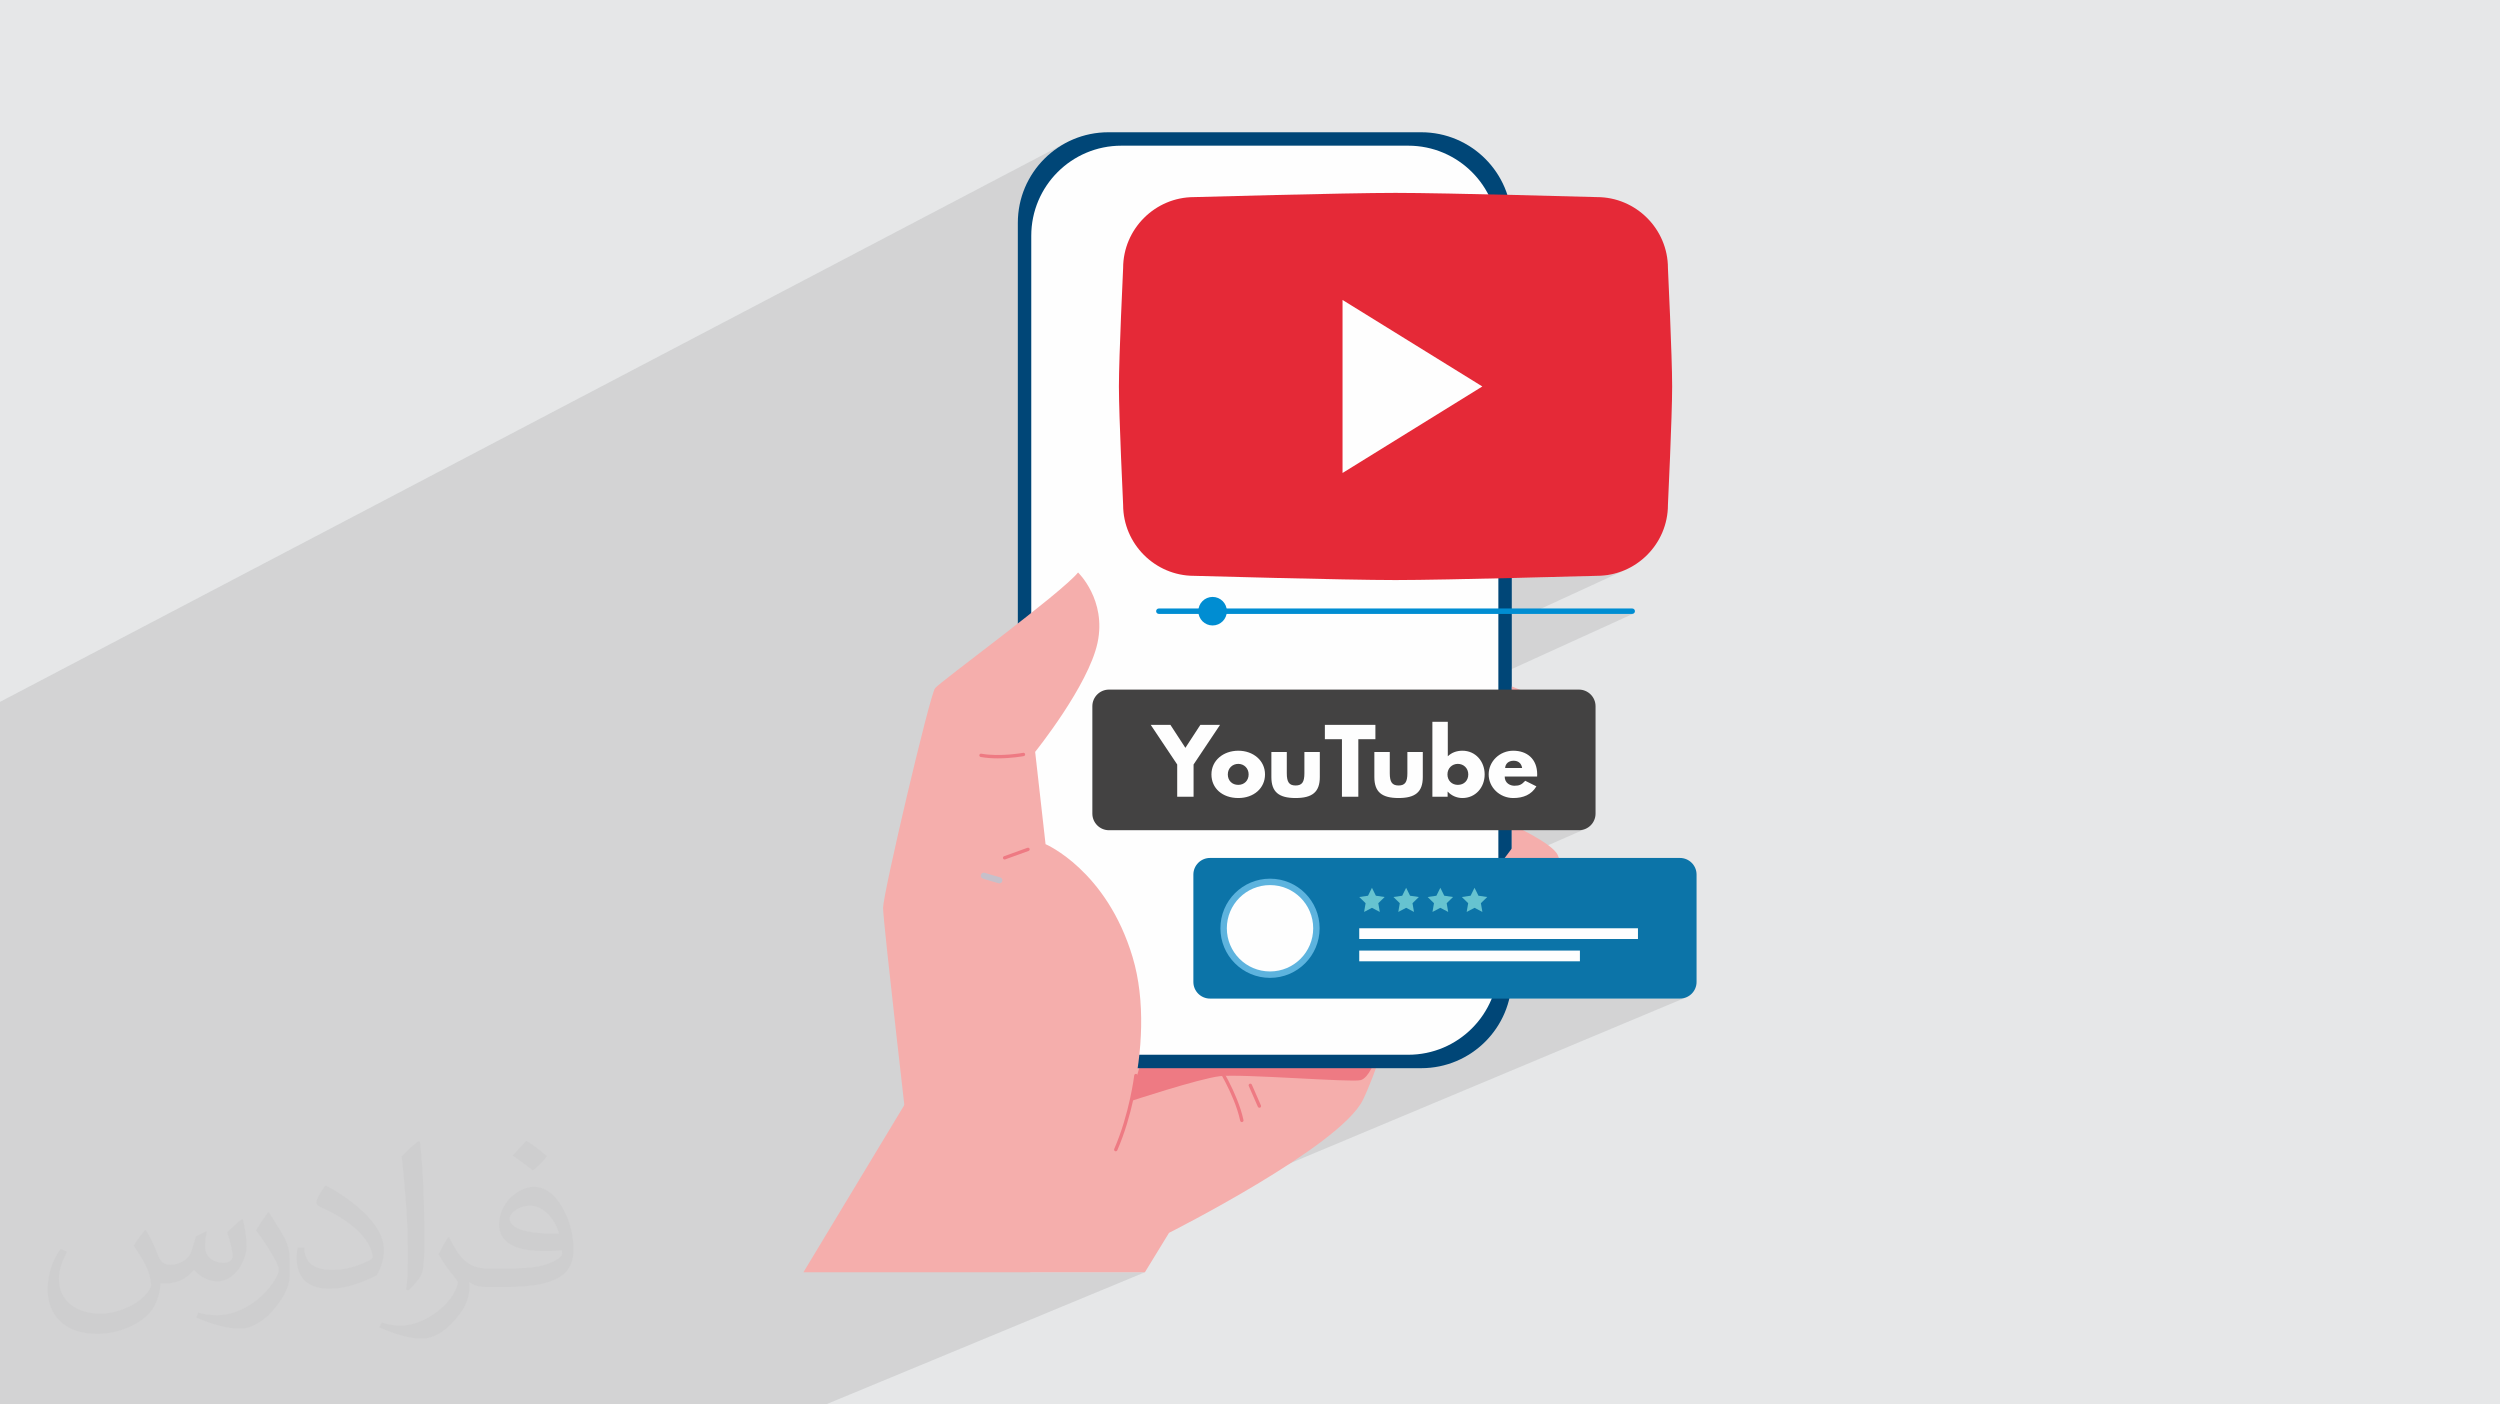 <?xml version="1.0" encoding="UTF-8"?>
<!DOCTYPE svg PUBLIC "-//W3C//DTD SVG 1.0//EN" "http://www.w3.org/TR/2001/REC-SVG-20010904/DTD/svg10.dtd">
<!-- Creator: CorelDRAW -->
<svg xmlns="http://www.w3.org/2000/svg" xml:space="preserve" width="94.192mm" height="52.917mm" version="1.0" style="shape-rendering:geometricPrecision; text-rendering:geometricPrecision; image-rendering:optimizeQuality; fill-rule:evenodd; clip-rule:evenodd"
viewBox="0 0 9404.92 5283.66"
 xmlns:xlink="http://www.w3.org/1999/xlink"
 xmlns:xodm="http://www.corel.com/coreldraw/odm/2003">
 <defs>
  <style type="text/css">
   <![CDATA[
    .fil16 {fill:#FEFEFE}
    .fil7 {fill:#FEFEFE;fill-rule:nonzero}
    .fil14 {fill:#FEFEFE;fill-rule:nonzero}
    .fil10 {fill:#434242;fill-rule:nonzero}
    .fil3 {fill:#F5AEAC;fill-rule:nonzero}
    .fil4 {fill:#EE7A83;fill-rule:nonzero}
    .fil15 {fill:#E52937;fill-rule:nonzero}
    .fil8 {fill:#C6C0CA;fill-rule:nonzero}
    .fil13 {fill:#66C3D0;fill-rule:nonzero}
    .fil5 {fill:#51617D;fill-rule:nonzero}
    .fil9 {fill:#008DD2;fill-rule:nonzero}
    .fil6 {fill:#004677;fill-rule:nonzero}
    .fil11 {fill:#0C74A8;fill-rule:nonzero}
    .fil12 {fill:#5DB3DE;fill-rule:nonzero}
    .fil2 {fill:#373435;fill-opacity:0.031}
    .fil1 {fill:#2B2A29;fill-opacity:0.102}
    .fil0 {fill:#E6E7E8}
   ]]>
  </style>
 </defs>
 <g id="Layer_x0020_1">
  <polygon class="fil0" points="-0,0 9404.92,0 9404.92,5283.66 -0,5283.66 "/>
  <polygon class="fil1" points="-0,3679.35 -0,3636.41 -0,3553.83 -0,3237.88 -0,3162.58 -0,3017.16 -0,2826.47 -0,2747.9 -0,2708.97 -0,2640.37 4007.33,538.63 3993.07,546.84 3979.25,555.7 3965.89,565.19 3953.02,575.31 3940.65,586.02 3928.82,597.3 3917.55,609.13 3906.84,621.49 3896.72,634.36 3887.22,647.72 3878.37,661.55 3870.16,675.81 3862.64,690.5 3862.62,690.54 4057.01,588.97 4071.63,581.48 4086.65,574.69 4102.04,568.62 4117.8,563.3 4133.88,558.72 4150.29,554.94 4166.98,551.95 4183.95,549.8 4201.17,548.49 4218.61,548.05 5297.73,548.05 5315.17,548.49 5332.4,549.8 5349.36,551.95 5366.06,554.94 5382.46,558.72 5398.55,563.3 5414.3,568.62 5429.7,574.69 5444.72,581.48 5459.33,588.97 5473.53,597.14 5487.29,605.95 5500.58,615.41 5513.39,625.47 5525.69,636.13 5537.47,647.35 5548.69,659.13 5559.35,671.43 5569.42,684.24 5578.86,697.53 5587.69,711.29 5595.85,725.49 5603.34,740.11 5610.13,755.13 5616.2,770.52 5621.53,786.28 5626.1,802.37 5629.89,818.77 5632.87,835.47 5635.03,852.44 5636.34,869.65 5636.78,887.11 5636.78,985.1 5666.94,970.23 5666.94,1208.23 5718.26,1208.23 5636.78,1247.88 5636.78,1266.9 5666.94,1252.23 5666.94,1490.23 5718.26,1490.23 5636.78,1529.33 5636.78,2175.7 5636.91,2175.7 5668.63,2174.96 5699.96,2174.21 5730.73,2173.47 5760.78,2172.73 5789.92,2172 5818,2171.29 5844.82,2170.61 5870.22,2169.95 5894.03,2169.34 5916.05,2168.76 5936.15,2168.22 5954.13,2167.74 5969.81,2167.31 5983.03,2166.95 5993.62,2166.66 6001.39,2166.45 6006.19,2166.32 6007.82,2166.27 6035.01,2164.88 6061.43,2160.82 6086.96,2154.22 6111.46,2145.21 5754.09,2309.47 6140.42,2309.47 6142.48,2309.26 6144.39,2308.67 5636.78,2539.82 5636.78,2605.31 5687.31,2582.37 5687.31,2675.28 5686.42,2676.63 5683.9,2680.45 5679.95,2686.45 5674.75,2694.33 5668.52,2703.78 5661.44,2714.48 5653.71,2726.13 5645.54,2738.44 5637.13,2751.1 5636.78,2751.61 5636.78,2840.21 5656.87,2831.2 5641.17,2839.43 5636.78,2842.93 5636.78,2883.76 5681.06,2863.96 5687.3,2862.42 5694.38,2861.88 5700.53,2862.32 5706.17,2863.63 5711.23,2865.81 5715.69,2868.84 5719.45,2872.69 5722.5,2877.35 5724.75,2882.83 5726.17,2889.08 5636.78,2928.94 5636.78,2931.83 5660.62,2921.2 5782.55,2921.2 5730.95,2944.13 5728.25,2946.53 5723.73,2949.79 5719.2,2952.25 5641.18,2986.93 5656.87,2995.15 5674.18,3000.34 5692.74,3002.15 5706.43,3001.58 5719.45,2999.76 5731.73,2996.64 5743.22,2992.12 5636.78,3039.31 5636.78,3107.81 5637.55,3108.06 5647.3,3110.2 5656.35,3111.03 5664.49,3110.5 5673.3,3107.99 5638.67,3123.27 5639.9,3123.27 5687.31,3102.35 5687.31,3123.27 5939.8,3123.27 5952.41,3122 5964.16,3118.35 5636.78,3261.72 5636.78,3492.1 6161.95,3492.1 6161.95,3532.46 5635.65,3756.63 6319.81,3756.63 6332.42,3755.36 6344.18,3751.71 3874.61,4786.14 4307.11,4786.14 3106.38,5283.66 2686.86,5283.66 2675.34,5283.66 2416.56,5283.66 2352.46,5283.66 2260.55,5283.66 2239.71,5283.66 2197.96,5283.66 2170.7,5283.66 2158.42,5283.66 2123.99,5283.66 2113.95,5283.66 2098.72,5283.66 2050.54,5283.66 2031.19,5283.66 1967.55,5283.66 1965.28,5283.66 1963.44,5283.66 1945.62,5283.66 1895.78,5283.66 1880.96,5283.66 1860.32,5283.66 1779.59,5283.66 1674.8,5283.66 1674.29,5283.66 1595.62,5283.66 1583.39,5283.66 1424.1,5283.66 1403.9,5283.66 1401.89,5283.66 1311.51,5283.66 1299.95,5283.66 1293.1,5283.66 1286.89,5283.66 1261.43,5283.66 1258.52,5283.66 1252.98,5283.66 1238.66,5283.66 1212.23,5283.66 1196.17,5283.66 1195.2,5283.66 1172.84,5283.66 1146.43,5283.66 1143.19,5283.66 1139.69,5283.66 1137.74,5283.66 1126.79,5283.66 1123.55,5283.66 1104.21,5283.66 1098.45,5283.66 1097.25,5283.66 1084.89,5283.66 1080.82,5283.66 1062.16,5283.66 1060.93,5283.66 1057.89,5283.66 1031.5,5283.66 1027.85,5283.66 1022.51,5283.66 1021.91,5283.66 1019.41,5283.66 1011.82,5283.66 1007.83,5283.66 983.69,5283.66 965.64,5283.66 965.49,5283.66 923.28,5283.66 916.55,5283.66 912.52,5283.66 907.28,5283.66 896.84,5283.66 873.68,5283.66 868.94,5283.66 866.06,5283.66 850.52,5283.66 801.61,5283.66 781.87,5283.66 754.18,5283.66 743.46,5283.66 742.39,5283.66 739.64,5283.66 573.73,5283.66 552.01,5283.66 549.35,5283.66 474.21,5283.66 468.53,5283.66 461.14,5283.66 397.91,5283.66 391.88,5283.66 372.79,5283.66 362.23,5283.66 361.02,5283.66 356.57,5283.66 323.59,5283.66 308.17,5283.66 294.29,5283.66 286.35,5283.66 281.15,5283.66 278.21,5283.66 275.94,5283.66 269.85,5283.66 268.42,5283.66 239.7,5283.66 201.3,5283.66 183.86,5283.66 159.19,5283.66 109.34,5283.66 108.61,5283.66 97.43,5283.66 88.23,5283.66 79.67,5283.66 56.53,5283.66 35.65,5283.66 29.48,5283.66 28.31,5283.66 19.31,5283.66 -0,5283.66 -0,5273.16 -0,5266.46 -0,5245.63 -0,5243.32 -0,5222.82 -0,5221.37 -0,5196.71 -0,5183.8 -0,5174.66 -0,5173.77 -0,5170.21 -0,5166.28 -0,5163.18 -0,5160.96 -0,5133.25 -0,5131.92 -0,5112.64 -0,5107.7 -0,5106.64 -0,5105.78 -0,5092.08 -0,5086 -0,5083.49 -0,5081.43 -0,5077.69 -0,5068.84 -0,5066.43 -0,5049.17 -0,5042.98 -0,5042.23 -0,5038.95 -0,5031.82 -0,5026.99 -0,5022.92 -0,5018.84 -0,5009.95 -0,5004.16 -0,4983.2 -0,4980.26 -0,4977.27 -0,4971.54 -0,4964.78 -0,4964.18 -0,4956.95 -0,4954.27 -0,4953.74 -0,4949.97 -0,4943.31 -0,4941.44 -0,4931.52 -0,4873.19 -0,4849.92 -0,4819.49 -0,4772.98 -0,4742.29 -0,4648.01 -0,4643.31 -0,4641.27 -0,4635.63 -0,4587.88 -0,4571.72 -0,4570.57 -0,4552.3 -0,4511.89 -0,4506.89 -0,4436.7 -0,4406.61 -0,4383.04 -0,4369.61 -0,4363.89 -0,4311.86 -0,4272.92 -0,4233.98 -0,4212.73 -0,4206.59 -0,4143.66 -0,4113.33 -0,4007.34 -0,3990.92 -0,3969.37 -0,3959.24 -0,3763.98 "/>
  <path class="fil2" d="M548.54 4627.69c17.95,27.21 29.6,53.36 40.96,82.43 8.45,16.91 12.93,48.09 52.57,48.09 11.61,0 28.28,-3.42 43.06,-11.61 16.63,-8.73 29.32,-21.94 35.94,-42l15.85 -53.36 38.57 -19.02 2.64 2.64c-5.27,20.09 -6.59,39.36 -6.59,54.43 0,44.63 38.57,61.56 69.22,61.56 17.95,0 34.09,-8.73 34.09,-25.11 0,-21.13 -8.98,-57.06 -20.62,-89.29 17.95,-17.95 35.94,-35.94 56.53,-50.47l3.17 1.6c8.98,38.04 14,75.56 14,100.66 0,24.57 -10.83,51.79 -19.81,69.49 -18.49,34.87 -51.25,62.62 -90.87,62.62 -30.1,0 -63.65,-15.07 -86.66,-43.06l-1.32 0c-21.66,26.96 -55.22,51.25 -108.86,51.25l-16.63 0c-2.64,35.41 -10.29,60.49 -21.94,82.95 -31.95,62.34 -126.81,106.47 -216.1,106.47 -124.17,0 -186.51,-71.59 -186.51,-166.96 0,-58.91 19.27,-113.6 48.88,-152.42l24.29 10.04c-18.49,35.41 -30.91,68.68 -30.91,101.45 0,89.29 72.66,131.83 156.4,131.83 77.68,0 173.83,-49.41 191.28,-106.72 -6.59,-62.62 -30.1,-91.93 -66.04,-148.99 10.83,-19.02 24.83,-38.04 42.28,-58.38l3.17 0 0 0 0 0 -0.02 -0.09zm1432.13 -336.04c26.15,16.39 51.79,35.66 76.87,57.85 -14,19.81 -31.45,37.79 -53.11,53.64 -25.11,-20.34 -50.19,-37.79 -75.84,-56.27 17.42,-19.55 34.62,-38.29 52.04,-55.22l0 0 0 0 0 0 0 0 0 0 0.03 0zm13.47 244.11c-42.28,0 -76.87,27.75 -76.87,48.34 0,44.13 84.53,57.85 185.72,57.31 -12.68,-51.79 -57.06,-105.68 -108.86,-105.68l0.01 0.03zm-94.86 236.19c54.96,0 103.04,-1.6 139.74,-10.83 40.96,-10.29 75.56,-30.91 75.56,-45.17 0,-3.7 0,-8.19 -1.32,-11.89 -22.98,2.11 -49.41,2.11 -72.38,2.11 -74.49,0 -131.55,-16.91 -154.02,-58.66 -5.55,-11.61 -9.51,-24.57 -9.51,-39.36 0,-40.43 17.42,-79.79 48.09,-107 25.61,-22.45 53.89,-36.44 82.67,-36.44 52.04,0 93.51,41.75 122.57,107.54 15.85,35.94 26.68,77.4 26.68,129.72 0,34.87 -9.51,64.19 -31.17,85.85 -40.43,39.11 -114.92,53.89 -229.04,53.89l-51.79 0 0 0 -13.47 0c-28.28,0 -48.62,-5.02 -64.72,-17.42l-2.64 0c0.79,6.59 1.32,12.93 1.32,19.02 0,25.61 -8.45,58.38 -25.61,84.53 -50.72,75.3 -105.68,108.04 -153.24,108.04 -48.09,0 -107,-18.49 -160.11,-42.54l9.51 -18.49c17.17,7.13 40.96,11.89 73.7,11.89 85.85,0 198.66,-82.43 212.66,-163 -3.17,-6.59 -8.98,-15.32 -17.17,-24.57 -25.11,-29.85 -40.96,-54.68 -55.75,-80.83 12.68,-25.11 24.29,-45.17 35.13,-63.4l4.49 -0.53c36.72,74.77 69.99,117.55 144.23,117.55l11.61 0 0 0 53.89 0 0 0 0 0 0 0 0 0 0 0 0.09 0.01zm-371.98 79c6.34,-34.34 6.87,-72.91 6.87,-108.86l0 -53.36c0,-99.6 -12.68,-244.36 -22.98,-338.68 17.95,-19.27 43.06,-42 62.87,-57.31l5.81 1.6c13.47,118.62 16.63,256 16.63,383.06 0,33.3 -1.32,65.79 -4.49,89.55 -1.85,30.1 -19.27,52.83 -56.53,87.7l-8.19 -3.7zm-382.8 -157.19c1.85,46.77 24.83,83.49 105.15,83.49 49.93,0 92.19,-12.93 138.96,-35.13 8.45,-3.7 12.93,-8.73 12.93,-12.93 0,-29.32 -22.45,-68.15 -60.23,-103.55 -36.72,-33.3 -85.34,-62.62 -130.76,-82.18 -15.6,-6.59 -20.62,-13.47 -20.62,-20.09 0,-13.47 17.95,-41.75 32.77,-62.09l5.02 -0.53c52.04,27.21 110.17,67.64 153.24,112.53 39.11,41.47 63.4,83.49 63.4,129.19 0,33.81 -10.29,65.51 -26.96,95.11 -57.06,28.79 -117.83,50.72 -178.06,50.72 -73.17,0 -123.1,-34.34 -123.1,-114.92 0,-8.73 0,-22.19 3.17,-39.64l25.11 0 0 0 0 0 0 0 0 0 0 0 -0.02 0zm-132.37 -132.9l45.45 73.45c16.63,27.21 32.23,56.81 32.23,103.55l0 59.7c0,48.34 -30.91,100.13 -80.83,151.38 -39.11,34.62 -73.7,49.41 -105.68,49.41 -47.55,0 -101.98,-14.79 -164.85,-41.75l7.13 -18.49c19.81,5.27 42.79,9.77 71.06,9.77 90.36,-0.53 182.8,-66.57 225.08,-147.15 5.02,-9.26 6.87,-17.95 6.87,-24.04 0,-9.26 -5.02,-19.55 -8.98,-28.79 -22.98,-43.31 -48.62,-82.95 -76.87,-119.68 14.79,-23.25 29.6,-45.7 45.7,-67.9l3.7 0.53 0 0 0 0 0 0 0 0 0 0 -0.02 0.01z"/>
  <g id="_1941389328656">
   <path class="fil3" d="M3022.49 4786.14l915.75 -1517.51 1457.27 44c0,0 -180.94,650.41 -268.96,826.45 -88.02,176.05 -728.64,498.8 -728.64,498.8l-90.81 148.26 -1284.62 0z"/>
   <path class="fil4" d="M4248.78 4143.97l48.9 -166.27 875.34 9.8c0,0 -21.99,66 -53.79,75.8 -31.78,9.78 -449.9,-24.46 -530.59,-14.68 -80.68,9.79 -339.87,95.36 -339.87,95.36z"/>
   <path class="fil4" d="M4671.78 4221.2c-2.93,0 -5.55,-2.03 -6.18,-5 -21.5,-100.33 -93.75,-211.92 -94.48,-213.04 -1.91,-2.93 -1.08,-6.83 1.86,-8.74 2.91,-1.89 6.83,-1.08 8.72,1.85 0.75,1.12 74.27,114.64 96.25,217.29 0.74,3.41 -1.43,6.76 -4.86,7.5 -0.43,0.09 -0.88,0.14 -1.31,0.14z"/>
   <path class="fil4" d="M4737.79 4167.41c-2.44,0 -4.74,-1.42 -5.78,-3.79l-34.23 -78.24c-1.39,-3.2 0.07,-6.92 3.26,-8.31 3.2,-1.38 6.92,0.06 8.33,3.26l34.21 78.24c1.41,3.19 -0.05,6.91 -3.25,8.31 -0.82,0.37 -1.68,0.54 -2.54,0.54z"/>
   <polygon class="fil5" points="5718.26,1208.23 5666.94,1208.23 5666.94,970.23 5718.26,970.23 "/>
   <polygon class="fil5" points="5718.26,1490.23 5666.94,1490.23 5666.94,1252.23 5718.26,1252.23 "/>
   <path class="fil6" d="M5346.63 4018.46l-1176.9 0c-188.16,0 -340.68,-152.53 -340.68,-340.68l0 -2839.57c0,-188.16 152.53,-340.68 340.68,-340.68l1176.9 0c188.15,0 340.68,152.53 340.68,340.68l0 2839.57c0,188.16 -152.54,340.68 -340.68,340.68z"/>
   <path class="fil7" d="M3879.58 3628.87l0 -2741.76c0,-187.27 151.8,-339.06 339.04,-339.06l1079.12 0c187.24,0 339.05,151.79 339.05,339.06l0 2741.76c0,187.25 -151.81,339.06 -339.05,339.06l-1079.12 0c-187.24,0 -339.04,-151.81 -339.04,-339.06z"/>
   <path class="fil3" d="M3424.79 4354.25c0,0 -102.7,-885.13 -102.7,-938.92 0,-53.79 176.04,-801.99 195.61,-826.44 19.56,-24.44 474.35,-356.98 537.94,-435.24 0,0 107.56,102.7 73.35,264.08 -34.25,161.38 -234.75,410.79 -234.75,410.79l39.13 347.18c0,0 229.83,97.81 327.63,425.46 97.81,327.64 -48.89,782.44 -156.46,865.58 -107.6,83.11 -562.4,190.69 -679.74,-112.49z"/>
   <path class="fil4" d="M3753.86 2852.97c-21.12,0 -43.42,-1.37 -64.5,-5.21 -3.44,-0.62 -5.72,-3.9 -5.09,-7.35 0.63,-3.43 3.91,-5.61 7.35,-5.07 69.73,12.68 156.58,-3.09 157.47,-3.26 3.39,-0.67 6.73,1.64 7.35,5.06 0.65,3.41 -1.62,6.73 -5.05,7.35 -2.59,0.48 -46.52,8.48 -97.52,8.48z"/>
   <path class="fil4" d="M3779.33 3233.38c-2.6,0 -5.02,-1.61 -5.94,-4.17 -1.2,-3.29 0.5,-6.91 3.77,-8.11l88.03 -31.77c3.3,-1.14 6.91,0.53 8.09,3.78 1.2,3.29 -0.5,6.9 -3.78,8.09l-88.04 31.8c-0.7,0.25 -1.42,0.38 -2.13,0.38z"/>
   <path class="fil4" d="M4197.42 4331.24c-0.83,0 -1.7,-0.18 -2.52,-0.54 -3.2,-1.39 -4.65,-5.12 -3.26,-8.33 57.6,-132.04 75.14,-275.51 75.32,-276.96 0.41,-3.45 3.52,-5.99 7,-5.52 3.47,0.42 5.96,3.57 5.54,7.02 -0.17,1.46 -17.91,146.73 -76.27,280.54 -1.04,2.36 -3.36,3.79 -5.81,3.79z"/>
   <path class="fil3" d="M5687.31 3102.35c0,0 153.22,70.09 172.78,114.12 19.58,44 22.82,132.02 -22.82,187.45 -45.64,55.42 -130.41,149.97 -149.96,153.24 -19.58,3.26 -132.05,-58.7 -136.93,-120.64 -4.89,-61.94 27.73,-109.2 55.42,-140.2 27.71,-30.95 81.52,-104.3 81.52,-104.3l0 -89.66z"/>
   <path class="fil3" d="M5687.31 2582.37c0,0 159.25,60.31 186.39,109.2 27.14,48.91 45.25,134.18 10.84,213.56 -34.4,79.35 -179.3,198.87 -220.05,205.37 -40.77,6.54 -127.16,-47.27 -138.55,-123.87 -11.41,-76.61 40.75,-133.66 61.94,-163.01 21.19,-29.35 99.43,-148.34 99.43,-148.34l0 -92.91z"/>
   <path class="fil8" d="M3759.6 3323.15c-1.03,0 -2.06,-0.13 -3.08,-0.42 -19.9,-5.53 -39.7,-11.42 -58.84,-17.51 -6.02,-1.93 -9.35,-8.33 -7.43,-14.37 1.92,-6 8.37,-9.34 14.35,-7.43 18.89,6.01 38.4,11.83 58.05,17.27 6.08,1.72 9.63,8 7.94,14.1 -1.41,5.06 -5.99,8.36 -10.99,8.36z"/>
   <g>
    <path class="fil9" d="M6140.42 2309.47l-1780.93 0c-5.62,0 -10.2,-4.57 -10.2,-10.2 0,-5.63 4.58,-10.19 10.2,-10.19l1780.93 0c5.63,0 10.19,4.56 10.19,10.19 0,5.63 -4.56,10.2 -10.19,10.2z"/>
    <path class="fil9" d="M4615.41 2299.27c0,29.65 -24.03,53.69 -53.69,53.69 -29.66,0 -53.7,-24.04 -53.7,-53.69 0,-29.66 24.04,-53.69 53.7,-53.69 29.66,0 53.69,24.03 53.69,53.69z"/>
   </g>
   <path class="fil10" d="M5939.8 3123.27l-1767.77 0c-34.59,0 -62.63,-28.04 -62.63,-62.64l0 -403.78c0,-34.58 28.04,-62.62 62.63,-62.62l1767.77 0c34.57,0 62.61,28.04 62.61,62.62l0 403.78c0,34.6 -28.04,62.64 -62.61,62.64z"/>
   <path class="fil11" d="M6319.81 3756.63l-1767.77 0c-34.58,0 -62.63,-28.04 -62.63,-62.62l0 -403.81c0,-34.57 28.05,-62.61 62.63,-62.61l1767.77 0c34.57,0 62.61,28.04 62.61,62.61l0 403.81c0,34.58 -28.04,62.62 -62.61,62.62z"/>
   <path class="fil12" d="M4964.37 3492.1c0,103.06 -83.54,186.61 -186.6,186.61 -103.06,0 -186.62,-83.54 -186.62,-186.61 0,-103.04 83.55,-186.59 186.62,-186.59 103.05,0 186.6,83.54 186.6,186.59z"/>
   <path class="fil7" d="M4940.21 3492.1c0,89.72 -72.72,162.45 -162.43,162.45 -89.72,0 -162.46,-72.73 -162.46,-162.45 0,-89.7 72.74,-162.43 162.46,-162.43 89.71,0 162.43,72.73 162.43,162.43z"/>
   <polygon class="fil7" points="6161.95,3532.46 5113.43,3532.46 5113.43,3492.1 6161.95,3492.1 "/>
   <polygon class="fil7" points="5943.57,3616.39 5113.43,3616.39 5113.43,3576.05 5943.57,3576.05 "/>
   <polygon class="fil13" points="5161.22,3415.15 5190.76,3430.69 5185.12,3397.79 5209.01,3374.51 5175.99,3369.69 5161.22,3339.77 5146.46,3369.69 5113.43,3374.51 5137.33,3397.79 5131.69,3430.69 "/>
   <polygon class="fil13" points="5289.85,3415.15 5319.4,3430.69 5313.76,3397.79 5337.64,3374.51 5304.62,3369.69 5289.85,3339.77 5275.09,3369.69 5242.06,3374.51 5265.96,3397.79 5260.33,3430.69 "/>
   <polygon class="fil13" points="5418.48,3415.15 5448.04,3430.69 5442.39,3397.79 5466.27,3374.51 5433.26,3369.69 5418.48,3339.77 5403.73,3369.69 5370.69,3374.51 5394.59,3397.79 5388.95,3430.69 "/>
   <polygon class="fil13" points="5547.11,3415.15 5576.68,3430.69 5571.02,3397.79 5594.92,3374.51 5561.9,3369.69 5547.11,3339.77 5532.35,3369.69 5499.32,3374.51 5523.23,3397.79 5517.59,3430.69 "/>
   <g>
    <polygon class="fil14" points="4328.94,2726.83 4428.58,2875.97 4428.58,2997.24 4490.19,2997.24 4490.19,2875.97 4589.83,2726.83 4515.75,2726.83 4459.38,2813.36 4403,2726.83 "/>
    <path class="fil14" d="M4557.38 2913.33c0,51.79 40.64,88.83 101.28,88.83 58.01,0 100.3,-37.03 100.3,-88.83 0,-52.44 -44.58,-89.15 -100.3,-89.15 -56.7,0 -101.28,36.7 -101.28,89.15zm61.62 0c0,-23.26 17.37,-39.66 39.33,-39.66 21.64,0 39,16.4 39,39.66 0,22.95 -16.39,39.33 -39,39.33 -23.59,0 -39.33,-16.39 -39.33,-39.33zm221.89 -84.23l-58.01 0 0 94.07c0,56.37 28.19,78.99 91.11,78.99 62.93,0 91.12,-22.62 91.12,-78.99l0 -94.07 -58.01 0 0 79.97c0,33.11 -8.86,45.89 -33.11,45.89 -24.25,0 -33.1,-12.78 -33.1,-45.89l0 -79.97zm143.23 -48.18l64.24 0 0 216.32 61.62 0 0 -216.32 64.24 0 0 -54.09 -190.1 0 0 54.09z"/>
    <path class="fil14" d="M5228.3 2829.1l-58.01 0 0 94.07c0,56.37 28.19,78.99 91.11,78.99 62.93,0 91.12,-22.62 91.12,-78.99l0 -94.07 -58.01 0 0 79.97c0,33.11 -8.86,45.89 -33.11,45.89 -24.25,0 -33.1,-12.78 -33.1,-45.89l0 -79.97zm356.93 84.23c0,-49.17 -34.42,-89.15 -83.58,-89.15 -22.62,0 -41.3,7.54 -55.06,20.97l0 -129.78 -58.02 0 0 281.87 57.36 0 0 -19.01 0.66 0c12.45,13.76 32.12,23.92 55.06,23.92 49.17,0 83.58,-39.66 83.58,-88.83zm-61.62 0c0,22.95 -15.74,39.33 -39.33,39.33 -22.62,0 -39.01,-16.39 -39.01,-39.33 0,-23.26 17.37,-39.66 39.01,-39.66 21.96,0 39.33,16.4 39.33,39.66zm258.93 7.87c0.33,-1.97 0.33,-5.57 0.33,-7.87 0,-58.99 -39.01,-89.15 -90.13,-89.15 -50.8,0 -92.43,39.98 -92.43,89.15 0,48.84 41.63,88.83 92.43,88.83 37.36,0 68.17,-12.13 87.18,-43.92l-41.95 -20.98c-14.1,15.08 -22.3,18.68 -40.98,18.68 -14.75,0 -36.37,-8.85 -36.37,-34.74l121.93 0zm-120.29 -32.12c0.98,-15.41 12.12,-27.2 32.12,-27.2 17.04,0 29.17,9.5 31.79,27.2l-63.91 0z"/>
   </g>
   <g>
    <path class="fil15" d="M6007.82 2166.27c0,0 -568.36,15.89 -757.87,15.89 -189.5,0 -757.86,-15.89 -757.86,-15.89 -146.8,0 -266.91,-120.09 -266.91,-266.89 0,0 -15.87,-333.95 -15.87,-445.5 0,-111.52 15.87,-445.49 15.87,-445.49 0,-146.79 120.11,-266.9 266.91,-266.9 0,0 568.36,-15.88 757.86,-15.88 189.51,0 757.87,15.88 757.87,15.88 146.79,0 266.9,120.11 266.9,266.9 0,0 15.87,333.67 15.87,445.49 0,111.82 -15.87,445.5 -15.87,445.5 0,146.8 -120.11,266.89 -266.9,266.89z"/>
    <polygon class="fil16" points="5050.61,1779.33 5050.61,1128.46 5576.45,1453.85 "/>
   </g>
  </g>
 </g>
</svg>
